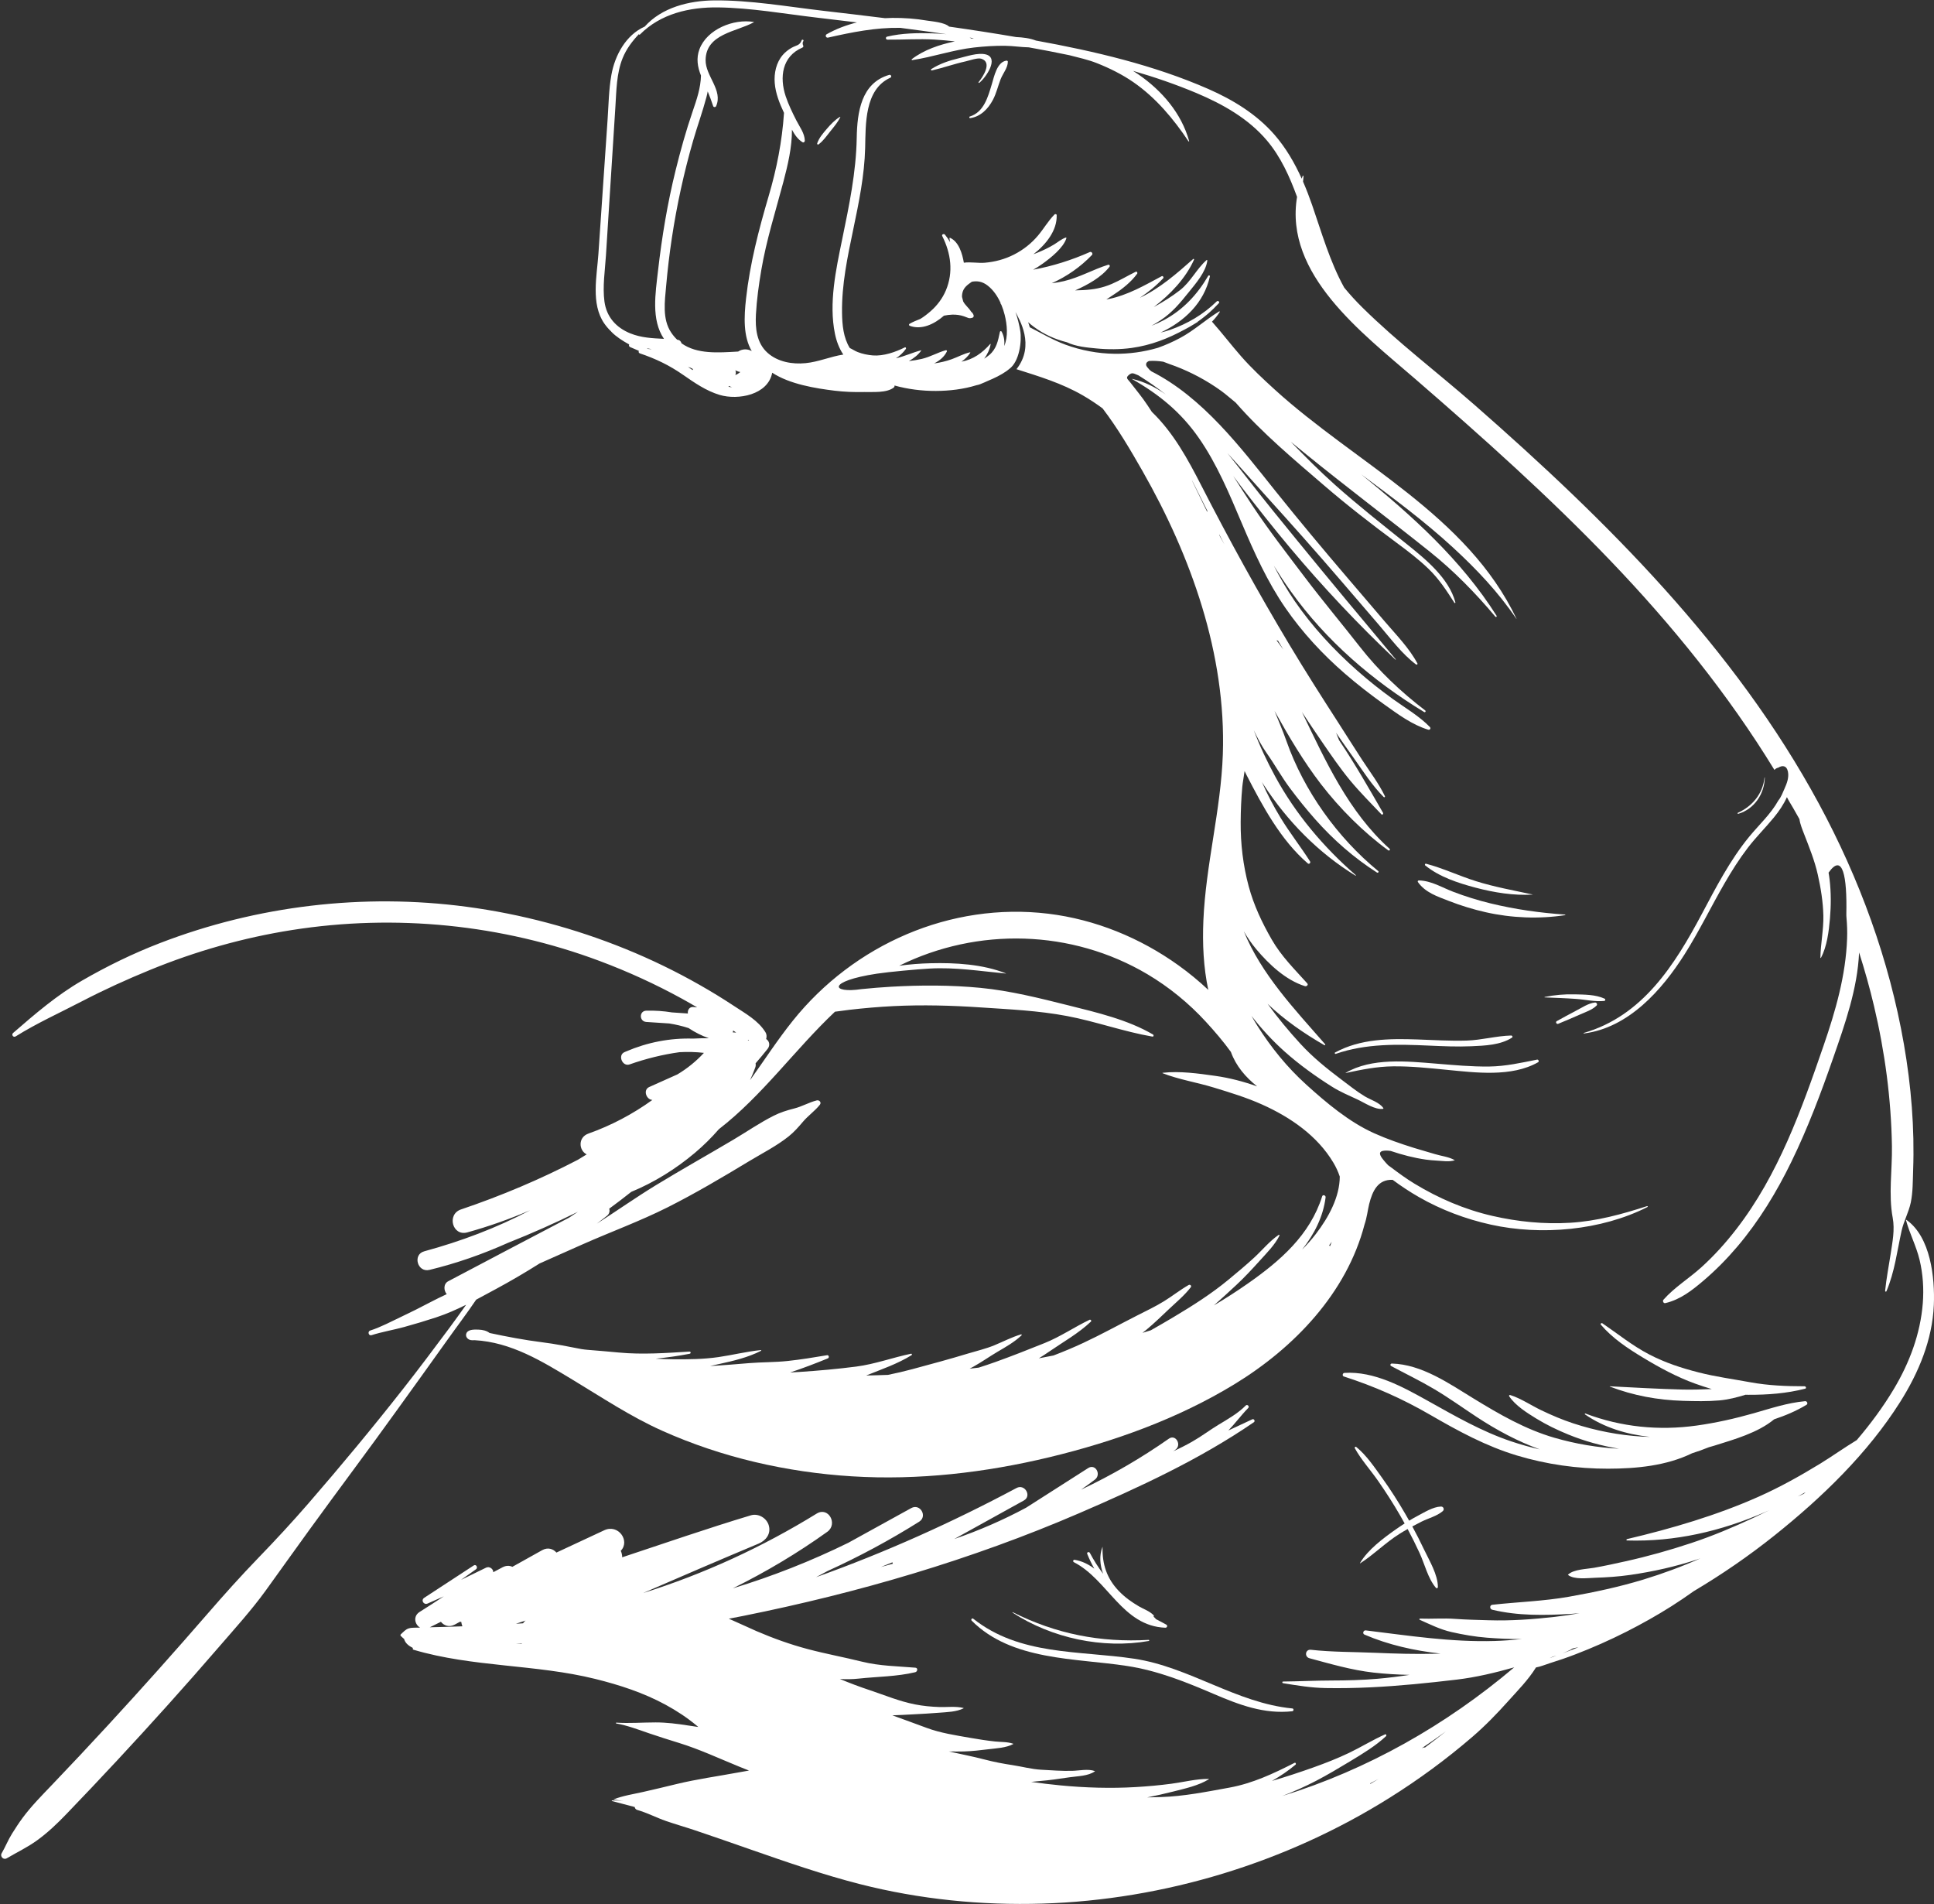 <?xml version="1.0" encoding="UTF-8" standalone="no"?><svg xmlns="http://www.w3.org/2000/svg" xmlns:xlink="http://www.w3.org/1999/xlink" fill="#ffffff" height="492.5" preserveAspectRatio="xMidYMid meet" version="1" viewBox="-0.3 -0.1 500.3 492.5" width="500.3" zoomAndPan="magnify"><rect x="-0.3" y="-0.1" width="500.3" height="492.5" fill="#333333" stroke="none"/><defs><clipPath id="a"><path d="M 103 315 L 500 315 L 500 492.379 L 103 492.379 Z M 103 315"/></clipPath></defs><g><g id="change1_1"><path d="M 434.938 359.328 C 428.676 359.168 422.406 358.797 416.148 358.484 C 416.113 358.48 416.09 358.535 416.129 358.551 C 422.25 360.895 428.547 362.047 435.098 362.246 C 438.219 362.34 441.406 362.41 444.52 362.133 C 446.781 361.93 449.051 361.344 451.258 360.668 C 451.512 360.676 451.77 360.684 452.023 360.684 C 456.996 360.699 461.859 360.336 466.676 359.102 C 467.059 359.004 466.859 358.48 466.523 358.48 C 461.84 358.477 457.102 358.293 452.48 357.441 C 448.055 356.629 443.48 356.012 439.129 354.898 C 434.648 353.754 430.457 352.391 426.34 350.25 C 421.984 347.992 418.242 344.93 414.215 342.191 C 413.98 342.031 413.609 342.305 413.824 342.555 C 416.82 346.07 420.789 348.695 424.723 351.07 C 428.969 353.637 433.566 356.129 438.242 357.805 C 439.676 358.316 441.09 358.789 442.508 359.199 C 439.984 359.289 437.469 359.395 434.938 359.328"/></g><g id="change1_2"><path d="M 372.91 390.785 C 373.418 390.352 373.129 389.566 372.449 389.59 C 370.395 389.664 368.199 391.07 366.398 392.012 C 365.66 392.398 364.941 392.812 364.227 393.242 C 363.891 392.637 363.551 392.035 363.199 391.434 C 361.348 388.246 359.352 385.129 357.203 382.129 C 355.277 379.449 353.129 376.254 350.547 374.18 C 350.312 373.988 350.055 374.281 350.184 374.52 C 351.801 377.453 354.23 380.129 356.148 382.887 C 358.184 385.812 360.113 388.805 361.895 391.891 C 362.293 392.578 362.68 393.27 363.062 393.965 C 362.301 394.449 361.547 394.953 360.809 395.473 C 357.527 397.793 353.566 400.711 351.5 404.234 C 351.48 404.27 351.527 404.297 351.555 404.277 C 355.086 402.02 358.098 398.938 361.684 396.684 C 362.391 396.238 363.109 395.816 363.836 395.402 C 364.918 397.43 365.945 399.48 366.906 401.566 C 368.227 404.414 369.094 408.215 371.148 410.602 C 371.344 410.828 371.668 410.695 371.664 410.402 C 371.652 407.168 369.438 403.562 368.078 400.691 C 367.125 398.676 366.109 396.691 365.047 394.734 C 365.816 394.316 366.594 393.91 367.379 393.516 C 369.141 392.629 371.41 392.07 372.91 390.785"/></g><g id="change1_3"><path d="M 216.969 30.137 C 215.684 30.906 214.594 32.059 213.625 33.188 C 212.613 34.371 211.625 35.48 211.098 36.969 C 211.023 37.172 211.246 37.402 211.445 37.254 C 212.688 36.324 213.516 35.086 214.477 33.891 C 215.41 32.734 216.398 31.559 217.074 30.227 C 217.109 30.156 217.023 30.102 216.969 30.137"/></g><g id="change1_4"><path d="M 250.672 30.461 C 253.387 30.059 255.328 28.055 256.57 25.699 C 257.449 24.035 257.863 22.148 258.547 20.398 C 259.125 18.914 260.41 17.453 260.418 15.852 C 260.418 15.688 260.23 15.562 260.082 15.582 C 257.617 15.879 256.863 19.715 256.27 21.676 C 255.285 24.941 254.23 28.914 250.57 30.043 C 250.34 30.117 250.43 30.492 250.672 30.461"/></g><g id="change1_5"><path d="M 253.02 21.324 C 254.605 20.129 258.352 14.848 254.66 13.961 C 252.641 13.473 249.668 14.504 247.715 14.973 C 245.168 15.59 242.828 16.371 240.609 17.77 C 240.449 17.871 240.551 18.168 240.746 18.125 C 243.684 17.453 246.512 16.43 249.457 15.785 C 250.43 15.574 252.586 14.785 253.535 15.086 C 256.555 16.031 253.844 19.918 252.852 21.145 C 252.762 21.254 252.902 21.414 253.02 21.324"/></g><g id="change1_6"><path d="M 449.375 210.402 C 453.523 209.176 456.141 205.254 456.23 201.012 C 456.234 200.973 456.164 200.973 456.16 201.012 C 455.734 205.176 453.027 208.449 449.273 210.137 C 449.102 210.211 449.199 210.453 449.375 210.402"/></g><g id="change1_7"><path d="M 399.277 257.887 C 401.961 258.004 404.656 258.09 407.336 258.277 C 409.766 258.445 412.27 259.059 414.703 258.805 C 415.004 258.773 415.066 258.352 414.797 258.223 C 412.445 257.141 409.637 257.168 407.094 257.102 C 404.422 257.031 401.902 257.25 399.281 257.781 C 399.23 257.789 399.215 257.883 399.277 257.887"/></g><g id="change1_8"><path d="M 402.777 264.723 C 404.637 263.945 406.508 263.191 408.34 262.355 C 409.816 261.676 411.562 261.16 412.723 259.996 C 413.027 259.688 412.688 259.168 412.297 259.211 C 410.551 259.398 408.809 260.621 407.258 261.41 C 405.617 262.246 404.02 263.156 402.406 264.035 C 402.012 264.254 402.371 264.895 402.777 264.723"/></g><g id="change1_9"><path d="M 369.355 270.359 C 373.004 270.52 376.664 270.688 380.316 270.527 C 383.758 270.375 387.855 270.234 390.832 268.301 C 391.105 268.121 390.902 267.742 390.621 267.75 C 386.766 267.848 382.977 268.941 379.09 269.059 C 374.84 269.191 370.594 268.918 366.352 268.77 C 359.102 268.52 351.59 268.582 345.062 272.148 C 344.859 272.258 345.047 272.562 345.25 272.492 C 353.07 269.797 361.203 269.992 369.355 270.359"/></g><g id="change1_10"><path d="M 360.113 275.723 C 364.715 275.676 369.293 276.168 373.867 276.613 C 381.387 277.344 390.715 278.574 397.586 274.664 C 397.91 274.48 397.688 273.914 397.324 273.984 C 393.18 274.809 389.215 275.711 384.961 275.77 C 380.363 275.828 375.781 275.395 371.207 275.023 C 363.738 274.418 354.527 273.43 347.77 277.426 C 347.758 277.434 347.766 277.461 347.785 277.457 C 351.938 276.566 355.84 275.77 360.113 275.723"/></g><g clip-path="url(#a)" id="change1_18"><path d="M 466.312 386.293 C 465.785 386.508 465.266 386.742 464.746 386.98 C 465.434 386.617 466.109 386.246 466.785 385.867 C 466.629 386.008 466.473 386.152 466.312 386.293 Z M 406.719 426.5 C 405.781 426.867 404.84 427.223 403.895 427.574 C 404.684 427.254 405.438 426.898 406.133 426.555 C 406.211 426.516 406.258 426.461 406.289 426.402 C 406.453 426.344 406.613 426.289 406.777 426.23 C 407.184 426.152 407.594 426.066 408 425.98 C 407.57 426.152 407.148 426.332 406.719 426.5 Z M 400.559 428.793 C 400.844 428.664 401.125 428.539 401.406 428.41 C 401.727 428.332 402.047 428.238 402.359 428.137 C 401.762 428.359 401.16 428.578 400.559 428.793 Z M 368.305 451.93 C 368.207 451.887 368.094 451.879 367.973 451.922 C 367.809 451.984 367.648 452.043 367.488 452.105 C 369.609 450.691 371.695 449.23 373.746 447.727 C 371.961 449.164 370.145 450.562 368.305 451.93 Z M 354.172 461.328 C 354.16 461.285 354.148 461.242 354.125 461.203 C 354.852 460.828 355.574 460.449 356.297 460.059 C 355.594 460.492 354.883 460.906 354.172 461.328 Z M 135.008 419.789 C 134.395 419.828 133.781 419.867 133.168 419.906 C 134 419.629 134.832 419.355 135.664 419.082 C 135.395 419.27 135.176 419.512 135.008 419.789 Z M 133.164 425.105 C 133.664 425.086 134.164 425.066 134.668 425.043 C 134.672 425.078 134.684 425.113 134.688 425.148 C 134.18 425.133 133.672 425.121 133.164 425.105 Z M 114.648 420.723 C 113.395 420.754 112.141 420.781 110.887 420.816 C 111.84 420.336 112.801 419.871 113.758 419.398 C 114.535 420.391 115.898 420.906 117.371 420.105 C 117.809 419.867 118.242 419.625 118.68 419.391 C 118.793 419.406 118.906 419.414 119.023 419.422 C 119.07 419.812 119.168 420.199 119.316 420.566 C 117.762 420.625 116.207 420.684 114.648 420.723 Z M 230.559 404.012 C 230.586 404.137 230.617 404.258 230.668 404.375 C 229.645 404.664 228.621 404.941 227.598 405.219 C 228.586 404.82 229.574 404.418 230.559 404.012 Z M 492.871 315.441 C 492.809 315.398 492.738 315.453 492.758 315.52 C 493.695 318.996 495.41 322.199 496.266 325.762 C 497.145 329.422 497.395 333.254 497.102 337.008 C 496.477 344.926 493.664 352.395 489.613 359.18 C 486.844 363.816 483.586 368.219 480.016 372.402 C 476.762 374.371 473.629 376.621 470.422 378.578 C 465.324 381.691 460.117 384.598 454.66 387.027 C 443.812 391.863 432.129 395.289 420.59 398.008 C 420.414 398.047 420.355 398.355 420.578 398.363 C 433.02 398.738 444.836 395.984 456.219 391.062 C 456.633 390.879 457.047 390.695 457.465 390.508 C 456.094 391.18 454.719 391.848 453.336 392.492 C 448.074 394.938 442.723 397.199 437.215 399.027 C 431.629 400.883 425.977 402.473 420.23 403.746 C 417.508 404.352 414.789 404.945 412.043 405.434 C 410.098 405.777 406.82 405.793 405.336 407.195 C 405.309 407.219 405.32 407.273 405.348 407.293 C 406.949 408.543 410.371 408.074 412.324 408.012 C 415.344 407.91 418.383 407.715 421.375 407.281 C 427.297 406.426 433.164 405.121 438.844 403.242 C 439.09 403.16 439.336 403.07 439.582 402.988 C 434.793 405.113 429.852 406.938 424.852 408.465 C 418.555 410.387 412.078 411.758 405.598 412.91 C 399.031 414.074 392.367 414.266 385.758 414.996 C 385.004 415.078 385.035 416.109 385.723 416.277 C 392.363 417.883 399.301 417.75 406.082 417.355 C 406.82 417.316 407.559 417.254 408.293 417.188 C 406.191 417.562 404.078 417.875 401.949 418.117 C 396.254 418.762 390.531 419.18 384.797 419 C 381.898 418.91 379 418.859 376.109 418.645 C 373.094 418.426 370.066 418.688 367.055 418.574 C 366.887 418.566 366.781 418.801 366.961 418.879 C 369.656 420.074 372.262 421.391 375.164 422.047 C 378.195 422.734 381.273 423.27 384.375 423.512 C 387.344 423.742 390.34 423.875 393.328 423.867 C 391.02 424.109 388.695 424.293 386.352 424.363 C 375.094 424.695 364.137 422.98 353.008 421.625 C 352.383 421.551 352.062 422.449 352.68 422.715 C 358.867 425.375 365.566 426.867 372.344 427.625 C 371.961 427.637 371.578 427.652 371.195 427.66 C 365.91 427.797 360.672 427.641 355.395 427.414 C 349.887 427.18 344.281 427.246 338.801 426.637 C 337.355 426.477 337.078 428.461 338.445 428.828 C 343.945 430.305 349.309 431.887 354.992 432.535 C 358.07 432.883 361.191 433.062 364.312 433.129 C 361.586 433.547 358.844 433.898 356.066 434.137 C 352.109 434.473 348.125 434.582 344.152 434.586 C 339.957 434.594 335.793 434.812 331.602 434.852 C 331.355 434.852 331.355 435.238 331.594 435.277 C 335.297 435.879 338.852 436.473 342.609 436.539 C 346.473 436.609 350.336 436.535 354.195 436.352 C 361.695 435.996 369.102 435.234 376.551 434.352 C 381.516 433.762 386.516 432.57 391.41 431.18 C 373.738 446.137 353.477 457.641 331.41 464.457 C 334.391 463.312 337.309 462.016 340.121 460.551 C 343.141 458.98 346.051 457.234 348.965 455.48 C 352.113 453.582 355.555 451.508 358.242 448.992 C 358.445 448.801 358.293 448.387 357.988 448.523 C 354.812 449.945 351.801 451.812 348.652 453.32 C 345.699 454.73 342.652 455.926 339.574 457.027 C 335.988 458.309 332.387 459.488 328.746 460.562 C 330.887 459.324 332.938 457.953 334.836 456.355 C 335.051 456.172 334.871 455.738 334.578 455.887 C 329.145 458.656 323.73 461.203 317.703 462.297 C 311.812 463.363 306.02 464.547 300.004 464.734 C 298.824 464.77 297.648 464.797 296.473 464.82 C 298.734 464.375 300.98 463.867 303.215 463.301 C 306.273 462.523 309.68 461.793 312.395 460.141 C 312.445 460.109 312.402 460.043 312.355 460.043 C 309.164 460.008 305.887 460.871 302.727 461.285 C 299.633 461.695 296.52 461.977 293.402 462.156 C 287.055 462.527 280.398 462.328 274.066 461.719 C 271.523 461.477 268.98 461.168 266.445 460.812 C 267.141 460.73 267.84 460.656 268.543 460.598 C 271.184 460.391 273.766 460.008 276.383 459.617 C 278.426 459.316 281.23 459.32 282.938 458.07 C 282.957 458.059 282.957 458.02 282.93 458.012 C 281.148 457.371 278.91 457.91 277.039 457.953 C 274.367 458.02 271.695 457.812 269.031 457.664 C 266.57 457.527 264.137 456.859 261.688 456.484 C 259.18 456.105 256.789 455.652 254.344 455.008 C 251.297 454.207 248.211 453.629 245.145 452.938 C 246.445 452.961 247.746 452.965 249.047 452.934 C 251.184 452.875 253.305 452.625 255.426 452.363 C 257.48 452.109 259.945 452.012 261.789 451.035 C 261.828 451.02 261.844 450.953 261.797 450.938 C 260.297 450.418 258.641 450.523 257.066 450.352 C 254.938 450.125 252.84 449.793 250.73 449.426 C 246.902 448.754 242.949 448.172 239.297 446.797 C 236.383 445.703 233.453 444.664 230.543 443.594 C 232.363 443.539 234.184 443.43 235.965 443.336 C 238.191 443.223 240.43 443.098 242.656 442.918 C 244.703 442.754 247.082 442.715 248.941 441.793 C 248.992 441.77 248.984 441.703 248.934 441.691 C 246.965 441.199 244.719 441.508 242.695 441.445 C 240.578 441.375 238.5 441.176 236.422 440.77 C 232.301 439.965 228.57 438.375 224.609 437.059 C 222.02 436.199 219.473 435.234 216.961 434.191 C 218.57 434.285 220.188 434.273 221.789 434.098 C 226.652 433.57 231.676 433.586 236.465 432.441 C 237.051 432.301 237.227 431.328 236.496 431.27 C 231.871 430.879 227.273 430.844 222.734 429.723 C 218.059 428.562 213.297 427.691 208.637 426.453 C 204.141 425.262 199.703 423.664 195.43 421.828 C 193.344 420.93 191.305 419.93 189.215 419.035 C 188.891 418.898 188.562 418.754 188.23 418.605 C 189.516 418.359 190.801 418.113 192.086 417.855 C 221.797 411.871 250.957 403.344 278.809 391.336 C 294.414 384.605 310.031 377.406 324.066 367.773 C 324.461 367.504 324.109 366.816 323.656 367.023 C 321.586 367.973 319.523 368.941 317.461 369.914 C 319.258 368.043 320.781 365.949 322.594 364.102 C 323 363.684 322.359 363.047 321.953 363.461 C 320.027 365.43 317.305 366.988 314.957 368.402 C 312.625 369.809 310.461 371.465 308.086 372.812 C 306.5 373.719 304.871 374.531 303.215 375.281 C 303.395 375.152 303.574 375.023 303.758 374.895 C 305.473 373.664 303.844 370.797 302.082 372.027 C 294.883 377.066 287.285 381.477 279.367 385.219 C 280.566 384.375 281.758 383.512 282.934 382.625 C 284.656 381.324 283.109 378.414 281.188 379.641 C 275.844 383.055 270.496 386.469 265.148 389.883 C 259.184 393.082 252.965 395.793 246.559 397.984 C 252.559 394.664 258.559 391.344 264.559 388.02 C 266.668 386.852 264.793 383.656 262.668 384.789 C 245.965 393.707 228.648 401.488 210.82 407.855 C 211.801 407.328 212.781 406.801 213.762 406.273 C 221.934 402.555 229.867 398.289 237.48 393.508 C 239.699 392.113 237.73 388.719 235.426 389.988 C 230.004 392.977 224.586 395.965 219.164 398.953 C 209.535 403.684 199.539 407.625 189.277 410.742 C 197.801 406.527 205.992 401.652 213.711 396.121 C 216.508 394.117 214.004 389.539 210.961 391.414 C 196.914 400.07 181.797 407.035 166.051 411.965 C 175.992 407.652 185.941 403.367 195.938 399.18 C 197.824 398.391 199.18 396.668 198.586 394.512 C 198.051 392.566 195.887 391.27 193.918 391.863 C 182.758 395.219 171.719 399.051 160.652 402.715 C 160.648 402.133 160.527 401.555 160.285 401.039 C 162.777 398.484 159.652 394.023 156.012 395.723 C 151.887 397.645 147.766 399.566 143.641 401.492 C 142.793 400.531 141.418 400.062 139.969 400.867 C 137.395 402.305 134.816 403.742 132.242 405.18 C 131.531 404.84 130.652 404.805 129.723 405.289 C 128.906 405.711 128.102 406.148 127.289 406.578 C 127.367 405.773 126.332 404.961 125.453 405.391 C 123.289 406.445 121.129 407.496 118.965 408.551 C 120.25 407.641 121.539 406.73 122.824 405.82 C 123.422 405.398 122.859 404.406 122.246 404.828 C 117.98 407.617 113.715 410.406 109.445 413.191 C 108.504 413.809 109.316 415.117 110.312 414.676 C 111.711 414.059 113.105 413.438 114.504 412.82 C 112.434 414.18 110.355 415.527 108.266 416.836 C 106.477 417.957 106.992 420.113 108.375 420.91 C 107.438 420.953 106.355 420.836 105.465 421.098 C 104.629 421.336 104.023 422.059 103.398 422.625 C 103.262 422.75 103.25 422.922 103.383 423.055 C 103.699 423.367 103.977 423.629 104.242 423.844 C 104.488 424.883 105.426 425.637 106.531 426.18 C 106.406 426.309 106.441 426.562 106.672 426.629 C 121.949 431.168 138.301 430.355 153.738 434.191 C 160.027 435.754 166.172 437.754 171.887 440.859 C 174.738 442.41 177.477 444.207 179.969 446.293 C 180.09 446.395 180.211 446.5 180.332 446.605 C 179.418 446.477 178.508 446.344 177.602 446.203 C 174.859 445.773 172.086 445.426 169.312 445.426 C 165.961 445.426 162.48 445.703 159.148 445.484 C 159.012 445.477 158.973 445.676 159.113 445.699 C 161.922 446.188 164.891 447.309 167.59 448.238 C 170.16 449.121 172.727 449.922 175.324 450.727 C 180.742 452.398 185.742 454.762 190.984 456.891 C 191.809 457.223 192.633 457.555 193.457 457.879 C 192.508 458.043 191.559 458.207 190.609 458.383 C 185.316 459.363 180.008 460.09 174.77 461.355 C 171.859 462.062 168.953 462.762 166.035 463.418 C 163.516 463.984 160.879 464.375 158.469 465.32 C 158.434 465.332 158.441 465.383 158.477 465.391 C 159.293 465.535 160.121 465.613 160.957 465.66 C 159.988 465.637 159.02 465.621 158.051 465.594 C 157.938 465.59 157.91 465.742 158.023 465.77 C 159.984 466.27 161.941 466.785 163.895 467.309 C 163.934 467.637 164.145 467.949 164.555 468.066 C 167.137 468.805 169.453 470.047 171.977 470.922 C 174.445 471.777 176.965 472.488 179.441 473.32 C 184.281 474.941 189.102 476.637 193.922 478.316 C 203.262 481.57 212.609 484.82 222.203 487.266 C 237.586 491.184 253.52 492.785 269.375 492.293 C 300.883 491.32 332.379 481.703 359.09 464.973 C 366.641 460.246 373.855 454.961 380.602 449.145 C 383.91 446.289 386.887 443.23 389.797 439.98 C 392.324 437.16 395.047 434.426 397.039 431.207 C 398.258 430.996 399.496 430.453 400.598 430.113 C 402.836 429.422 405.043 428.66 407.23 427.82 C 411.715 426.102 416.113 424.148 420.402 421.98 C 424.398 419.957 428.312 417.762 432.098 415.363 C 434.059 414.121 435.98 412.812 437.871 411.465 C 445.152 407.145 452.145 402.332 458.758 397.051 C 470.98 387.293 482.852 375.836 491.238 362.547 C 496.008 354.992 499.578 346.492 499.957 337.469 C 500.254 330.398 499.133 319.855 492.871 315.441"/></g><g id="change1_11"><path d="M 404.574 236.469 C 398 236.016 391.656 235.125 385.246 233.566 C 381.98 232.773 378.746 231.766 375.605 230.562 C 372.633 229.426 369.988 227.723 366.758 227.633 C 366.531 227.625 366.348 227.848 366.496 228.055 C 368.402 230.777 371.504 231.773 374.512 232.945 C 377.613 234.152 380.785 235.125 384.031 235.859 C 390.652 237.355 397.855 237.66 404.57 236.613 C 404.645 236.602 404.66 236.477 404.574 236.469"/></g><g id="change1_12"><path d="M 396.152 231.305 C 396.172 231.305 396.172 231.273 396.152 231.27 C 391.234 230.211 386.309 229.332 381.488 227.82 C 377.141 226.453 372.988 224.465 368.586 223.312 C 368.336 223.246 368.203 223.605 368.387 223.754 C 372.074 226.742 376.879 228.305 381.422 229.508 C 386.18 230.766 391.223 231.582 396.152 231.305"/></g><g id="change1_13"><path d="M 415.703 379.797 C 423.023 379.785 430.75 379.055 437.406 375.812 C 438.879 375.352 440.328 374.828 441.758 374.246 C 442.215 374.125 442.672 373.996 443.117 373.855 C 448.23 372.246 454.391 370.547 458.652 367.023 C 461.543 366.055 464.344 364.891 467.02 363.27 C 467.48 362.992 467.145 362.285 466.66 362.332 C 462.02 362.766 457.809 364.191 453.352 365.461 C 448.508 366.836 443.582 367.945 438.594 368.641 C 428.805 370.008 419.086 369.027 409.84 365.535 C 409.715 365.488 409.582 365.66 409.707 365.746 C 414.695 369.195 420.539 370.934 426.527 371.57 C 425.867 371.559 425.203 371.535 424.539 371.496 C 418.484 371.141 412.434 369.965 406.672 368.07 C 403.816 367.133 401.07 365.961 398.363 364.66 C 395.77 363.414 393.109 361.602 390.375 360.746 C 390.176 360.684 389.98 360.875 390.109 361.066 C 391.684 363.441 394.652 365.312 397.035 366.781 C 399.672 368.406 402.492 369.77 405.355 370.941 C 409.594 372.68 414.02 373.891 418.527 374.637 C 412.938 374.328 407.359 373.402 401.855 371.812 C 394.281 369.621 387.594 365.742 380.914 361.656 C 374.562 357.77 367.5 352.816 359.766 352.598 C 359.395 352.59 359.211 353.051 359.57 353.246 C 363.289 355.23 367.059 357.047 370.699 359.203 C 374.477 361.445 378.043 364.008 381.707 366.422 C 386.859 369.812 392.262 372.711 398.031 374.805 C 395.52 374.234 393.039 373.539 390.609 372.723 C 382.969 370.152 376.109 366.176 369.105 362.27 C 362.594 358.641 355.191 354.531 347.469 355.02 C 347.016 355.051 346.855 355.793 347.32 355.941 C 355.242 358.488 362.457 361.688 369.672 365.863 C 376.914 370.055 384.102 373.98 392.16 376.398 C 399.797 378.691 407.73 379.812 415.703 379.797"/></g><g id="change1_14"><path d="M 251.066 419.113 C 261.438 429.508 277.812 428.758 291.238 430.82 C 299.227 432.047 306.344 434.926 313.723 438.078 C 320.289 440.891 326.742 443.332 333.992 442.539 C 334.395 442.496 334.434 441.859 334.016 441.816 C 319.523 440.414 307.41 431.094 293.09 428.949 C 278.715 426.797 263.535 428.168 251.48 418.613 C 251.145 418.348 250.777 418.824 251.066 419.113"/></g><g id="change1_15"><path d="M 261.637 417.031 C 271.77 423.625 284.941 426.469 296.879 424.359 C 297.055 424.328 297.027 424.066 296.848 424.078 C 284.383 424.793 272.867 422.551 261.699 416.93 C 261.641 416.898 261.578 416.996 261.637 417.031"/></g><g id="change1_16"><path d="M 277.492 403.98 C 286.301 408.477 290.008 420.504 301.145 420.934 C 301.617 420.949 301.824 420.371 301.391 420.125 C 300.52 419.637 299.629 419.176 298.734 418.719 C 298.723 418.695 298.711 418.668 298.691 418.648 C 298.516 418.438 298.316 418.25 298.109 418.07 C 298.211 417.977 298.23 417.812 298.109 417.688 C 297.07 416.625 295.625 416.16 294.348 415.422 C 292.426 414.312 290.637 413.016 289.102 411.41 C 286.016 408.184 284.797 404.484 284.922 400.066 C 284.926 400.047 284.895 400.031 284.887 400.055 C 284.023 402.281 284.246 404.738 285.062 406.992 C 283.781 405.285 282.637 403.473 281.633 401.582 C 281.418 401.184 280.77 401.398 280.953 401.848 C 281.484 403.164 282.098 404.43 282.777 405.648 C 281.277 404.531 279.617 403.68 277.68 403.363 C 277.312 403.305 277.172 403.816 277.492 403.98"/></g><g id="change1_17"><path d="M 190.141 266.984 C 189.84 266.973 189.543 266.961 189.246 266.938 C 189.312 266.785 189.352 266.621 189.367 266.453 C 189.625 266.633 189.883 266.809 190.141 266.984 Z M 193.266 268.844 C 193.328 268.875 193.395 268.902 193.461 268.934 C 193.355 268.984 193.254 269.031 193.152 269.078 C 193.199 269.004 193.238 268.926 193.266 268.844 Z M 315.23 138.57 C 315.172 138.391 315.113 138.211 315.059 138.031 C 315.52 138.938 315.98 139.844 316.449 140.742 C 316.043 140.02 315.637 139.297 315.23 138.57 Z M 311.965 132.266 C 310.738 129.746 309.508 127.234 308.293 124.711 C 308.195 124.508 308.094 124.266 307.98 124 C 308.223 124.469 308.465 124.938 308.699 125.41 C 309.812 127.648 310.93 129.887 312.055 132.117 C 312.02 132.16 311.988 132.211 311.965 132.266 Z M 189.914 96.922 C 190.094 96.551 190.094 96.078 189.93 95.664 C 190 95.715 190.07 95.758 190.145 95.793 C 190.504 95.961 190.859 96.07 191.211 96.137 C 190.828 96.461 190.395 96.727 189.914 96.922 Z M 188.137 99.949 C 188.215 99.891 188.289 99.816 188.355 99.734 C 188.453 99.809 188.562 99.875 188.695 99.93 C 188.824 99.98 188.957 100.027 189.086 100.074 C 188.77 100.047 188.453 100.004 188.137 99.949 Z M 178.883 95.641 C 178.488 95.367 178.09 95.086 177.688 94.805 C 177.906 94.883 178.129 94.961 178.348 95.031 C 178.551 95.141 178.75 95.246 178.949 95.352 C 178.918 95.445 178.895 95.543 178.883 95.641 Z M 167.293 90.156 C 167.207 90.105 167.125 90.059 167.043 90.004 C 167.406 90.074 167.777 90.133 168.145 90.188 C 168.145 90.199 168.152 90.211 168.156 90.227 C 167.867 90.191 167.582 90.164 167.293 90.156 Z M 251.625 9.789 C 251.562 9.801 251.504 9.805 251.441 9.812 C 251.301 9.832 251.156 9.852 251.016 9.871 C 250.859 9.777 250.699 9.699 250.535 9.629 C 250.898 9.684 251.262 9.734 251.625 9.789 Z M 330.301 165.617 C 330.758 166.391 331.223 167.156 331.684 167.926 C 331.125 167.164 330.566 166.398 330.008 165.637 C 329.98 165.582 329.957 165.531 329.934 165.477 C 330.051 165.562 330.176 165.609 330.301 165.617 Z M 343.746 322.258 C 343.688 322.168 343.617 322.082 343.539 322.004 C 343.766 321.711 343.988 321.414 344.207 321.117 C 344.055 321.496 343.898 321.879 343.746 322.258 Z M 122.883 336.074 C 124.59 335.176 126.273 334.254 127.934 333.355 C 131.797 331.27 135.586 329.047 139.301 326.703 C 143 325.062 146.695 323.414 150.398 321.773 C 157.719 318.527 165.246 315.785 172.414 312.184 C 179.578 308.578 186.578 304.434 193.441 300.285 C 196.832 298.238 200.574 296.344 203.676 293.875 C 205.094 292.75 206.266 291.41 207.426 290.043 C 208.766 288.465 210.5 287.273 211.785 285.66 C 212.27 285.051 211.637 284.367 210.977 284.535 C 208.973 285.039 207.172 286.121 205.156 286.625 C 203.281 287.094 201.531 287.648 199.805 288.52 C 196.227 290.328 192.859 292.652 189.41 294.699 C 182.738 298.656 175.949 302.453 169.328 306.496 C 164.152 309.66 159.188 313.164 154.074 316.43 C 154.797 315.875 155.52 315.32 156.238 314.758 L 156.238 314.754 C 156.383 314.645 156.527 314.535 156.668 314.426 C 157.355 313.883 157.492 313.18 157.297 312.543 C 159.227 311.125 161.129 309.68 163.004 308.188 C 168.973 305.727 174.531 302.25 179.457 298.102 C 181.715 296.199 183.777 294.16 185.652 291.992 C 196.918 283.285 205.363 271.34 215.695 261.59 C 216.945 261.453 218.199 261.242 219.426 261.102 C 223.207 260.664 227.004 260.336 230.805 260.145 C 238.352 259.77 245.895 259.977 253.434 260.484 C 260.926 260.988 268.297 261.309 275.715 262.707 C 283.156 264.113 290.359 266.746 297.801 268.027 C 298.137 268.082 298.227 267.641 297.965 267.488 C 291.418 263.652 283.465 261.801 276.156 259.969 C 268.688 258.098 260.965 256.152 253.289 255.418 C 245.652 254.688 237.914 254.691 230.262 255.129 C 227.688 255.277 225.121 255.484 222.559 255.746 C 214.719 256.945 213.531 253.727 226.504 251.758 C 229.656 251.277 236.949 250.613 240.133 250.434 C 246.859 250.047 253.266 251.102 259.91 251.719 C 259.918 251.699 259.914 251.703 259.922 251.68 C 253.91 249.297 246.844 248.895 240.441 249.055 C 237.73 249.121 235.008 249.328 232.316 249.703 C 252.617 239.664 276.941 240.309 296.508 251.887 C 302.082 255.188 307.23 259.395 311.613 264.164 C 313.906 266.656 316.121 269.246 318.113 271.988 C 318.113 271.992 318.117 271.996 318.121 272.004 C 319.422 275.625 321.922 278.535 324.902 280.906 C 321.398 279.664 317.77 278.707 314.094 278.191 C 309.703 277.574 304.891 276.887 300.461 277.395 C 300.41 277.398 300.398 277.477 300.449 277.496 C 304.656 279.145 309.305 279.867 313.633 281.191 C 317.871 282.484 322.113 283.773 326.164 285.59 C 333.473 288.859 340.465 293.648 344.629 300.641 C 345.316 301.793 345.867 302.996 346.281 304.234 C 346.262 309.562 343.355 314.812 340.164 318.996 C 339.055 320.453 337.84 321.824 336.547 323.117 C 339.68 319.145 341.992 314.633 342.617 309.598 C 342.68 309.105 341.898 308.809 341.734 309.328 C 338.57 319.383 330.867 326.047 322.488 331.91 C 319.641 333.902 316.711 335.785 313.719 337.555 C 315.691 335.82 317.629 334.043 319.539 332.262 C 321.637 330.301 323.594 328.203 325.516 326.07 C 327.316 324.066 329.488 321.934 330.688 319.496 C 330.75 319.363 330.586 319.242 330.473 319.32 C 328.145 320.91 326.207 323.297 324.133 325.203 C 321.996 327.172 319.758 329.031 317.52 330.883 C 313.105 334.539 308.312 337.578 303.398 340.512 C 301.414 341.695 299.418 342.863 297.402 343.996 C 296.684 344.23 295.961 344.445 295.238 344.664 C 295.582 344.398 295.926 344.137 296.258 343.859 C 298.344 342.133 300.254 340.25 302.223 338.398 C 304.113 336.621 306.141 334.938 307.734 332.871 C 308.027 332.492 307.57 332.062 307.184 332.285 C 304.984 333.543 302.984 335.137 300.832 336.469 C 298.594 337.855 296.148 339.008 293.801 340.203 C 289.172 342.555 284.637 345.066 279.926 347.266 C 277.398 348.445 274.824 349.523 272.219 350.516 C 270.961 350.77 269.699 351.012 268.438 351.246 C 269.355 350.684 270.258 350.098 271.125 349.496 C 274.754 346.992 278.691 344.801 281.91 341.75 C 282.133 341.543 281.832 341.148 281.566 341.273 C 277.617 343.168 274.008 345.66 269.934 347.297 C 265.691 349 261.5 350.66 257.195 352.203 C 255.77 352.715 254.324 353.191 252.879 353.656 C 252.098 353.754 251.316 353.836 250.535 353.926 C 250.859 353.75 251.188 353.578 251.52 353.398 C 253.691 352.199 255.68 350.766 257.82 349.512 C 259.973 348.25 262.164 347.012 263.98 345.281 C 264.09 345.172 263.938 345.023 263.816 345.059 C 261.438 345.758 259.223 346.926 256.934 347.871 C 254.754 348.773 252.453 349.301 250.199 349.984 C 245.418 351.438 240.547 352.75 235.715 354.051 C 233.629 354.613 231.523 355.102 229.406 355.531 C 227.527 355.605 225.652 355.656 223.773 355.691 C 227.73 354.094 231.91 352.676 235.527 350.422 C 235.695 350.316 235.586 350.012 235.387 350.055 C 230.617 351.047 226.059 352.75 221.199 353.383 C 216.316 354.016 211.43 354.445 206.52 354.773 C 205.715 354.828 204.906 354.867 204.098 354.91 C 207.434 353.812 210.715 352.543 213.848 351.266 C 214.277 351.09 214.137 350.359 213.645 350.445 C 210.258 351.02 206.855 351.57 203.438 351.938 C 200.129 352.289 196.832 352.223 193.523 352.488 C 190.219 352.754 186.93 353.047 183.617 353.227 C 183.547 353.23 183.477 353.23 183.406 353.234 C 184.18 353.062 184.949 352.891 185.723 352.723 C 189.395 351.918 193.195 351.027 196.559 349.312 C 196.656 349.266 196.633 349.105 196.512 349.117 C 192.824 349.488 189.195 350.402 185.527 350.934 C 181.648 351.492 177.766 351.527 173.852 351.496 C 172.34 351.488 170.832 351.426 169.328 351.34 C 172.258 351.035 175.18 350.648 178.113 350.066 C 178.469 349.996 178.422 349.48 178.055 349.504 C 172.07 349.879 165.824 350.32 159.844 349.754 C 157.113 349.496 154.383 349.266 151.645 349.047 C 151.172 349.012 150.66 348.941 150.129 348.863 C 146.746 348.199 143.371 347.523 139.938 347.094 C 135.383 346.52 130.836 345.656 126.348 344.695 C 125.59 344.09 124.523 343.867 123.582 343.832 C 122.684 343.801 120.922 343.684 120.402 344.664 C 119.949 345.52 120.617 346.379 121.473 346.535 C 121.789 346.59 122.113 346.582 122.441 346.555 C 131.949 347.07 139.93 352.02 147.859 356.809 C 155.477 361.41 162.812 366.309 170.953 369.961 C 186.414 376.895 203.223 380.727 220.109 381.773 C 237.242 382.836 254.547 380.828 271.203 376.82 C 287.859 372.809 304.453 366.859 319.117 357.898 C 334.48 348.512 348.07 334.367 352.688 316.621 C 353.289 314.914 353.512 312.871 353.883 311.367 C 354.723 307.965 356.156 304.918 359.961 305.078 C 362.133 306.695 364.398 308.191 366.75 309.539 C 372.531 312.855 378.895 315.242 385.398 316.676 C 398.406 319.543 413.906 318.188 425.879 312.113 C 426.016 312.039 425.93 311.832 425.781 311.879 C 419.223 313.988 412.805 315.766 405.887 316.184 C 399.145 316.594 392.352 315.922 385.77 314.41 C 378.617 312.773 371.844 309.863 365.574 306.051 C 363.469 304.77 361.48 303.312 359.512 301.828 C 359.27 301.648 359.023 301.477 358.781 301.297 C 358.391 300.887 358.012 300.469 357.652 300.027 C 357.121 299.375 355.895 297.922 357.434 297.594 C 358.035 297.469 358.77 297.504 359.445 297.605 C 362.398 298.602 365.418 299.398 368.508 299.84 C 369.449 299.973 370.402 300.055 371.355 300.105 C 372.887 300.188 374.547 300.484 376.016 300.027 C 376.02 300.012 376.02 300.008 376.02 299.996 C 374.504 299.109 372.543 298.934 370.855 298.41 C 369.098 297.863 367.32 297.398 365.566 296.848 C 362.02 295.742 358.512 294.531 355.121 293.004 C 348.664 290.09 342.781 285.137 337.562 280.406 C 332.684 275.984 328.516 270.852 325 265.289 C 324.457 264.434 323.945 263.559 323.445 262.68 C 326.012 265.988 328.855 269.078 331.98 271.871 C 335.773 275.262 340.02 278.312 344.32 281.02 C 346.391 282.324 348.645 283.262 350.855 284.293 C 352.672 285.137 355.449 287.031 357.484 286.711 C 357.562 286.699 357.602 286.605 357.559 286.539 C 356.594 285.07 354.254 284.391 352.758 283.488 C 350.629 282.207 348.727 280.66 346.742 279.172 C 342.938 276.312 339.34 273.418 336.109 269.902 C 333.09 266.609 330.227 263.168 327.613 259.551 C 331.996 263.742 337.082 267.246 342.297 270.246 C 342.449 270.332 342.609 270.137 342.496 270.004 C 334.609 260.973 325.977 251.895 321.453 240.785 C 322.398 242.418 323.461 243.977 324.664 245.41 C 327.945 249.32 332.301 253.426 337.277 254.984 C 337.672 255.109 338.234 254.668 337.871 254.262 C 334.559 250.578 331.188 247.277 328.688 242.938 C 326.18 238.582 324.031 234.035 322.723 229.168 C 321.262 223.734 320.602 218.129 320.645 212.508 C 320.664 209.469 320.789 206.438 321.066 203.406 C 321.18 202.184 321.48 200.754 321.656 199.34 C 321.809 199.652 321.961 199.973 322.117 200.281 C 326.281 208.375 331.02 217.227 338.016 223.234 C 338.367 223.535 338.82 223.066 338.586 222.699 C 336.148 218.879 333.336 215.312 330.973 211.43 C 329.152 208.438 327.531 205.363 326.137 202.172 C 326.297 202.426 326.453 202.684 326.617 202.934 C 332.766 212.363 340.73 220.488 350.352 226.398 C 350.426 226.441 350.488 226.328 350.43 226.277 C 342.09 219.035 334.824 210.422 329.547 200.688 C 327.453 196.836 325.586 192.879 324.039 188.781 C 325.023 190.859 326.098 192.898 327.391 194.727 C 329.465 197.668 331.195 200.816 333.352 203.711 C 335.434 206.504 337.633 209.234 339.945 211.844 C 344.633 217.133 349.949 221.789 355.906 225.598 C 356.172 225.766 356.48 225.422 356.227 225.211 C 345.676 216.555 337.008 204.457 332.477 191.555 C 331.555 188.93 330.438 186.367 329.402 183.777 C 329.449 183.867 329.5 183.957 329.551 184.047 C 333.105 190.434 336.938 196.906 341.402 202.711 C 346.305 209.066 352.348 215.117 358.82 219.852 C 359.098 220.055 359.414 219.668 359.16 219.438 C 348.5 209.824 342.625 196.781 336.5 184.09 C 338.199 186.66 339.914 189.223 341.66 191.762 C 344.016 195.191 346.367 198.652 349.027 201.855 C 351.551 204.887 354.348 207.676 357.055 210.539 C 357.297 210.793 357.621 210.406 357.473 210.148 C 353.797 203.781 350.211 197.484 346.105 191.371 C 346.102 191.367 346.102 191.363 346.098 191.359 C 345.852 190.719 345.594 190.082 345.324 189.449 C 346.812 191.625 348.332 193.781 349.863 195.926 C 352.316 199.363 354.648 203.086 357.648 206.07 C 357.805 206.223 358.055 206.047 357.961 205.848 C 356.359 202.52 354.066 199.523 352.055 196.441 C 349.965 193.238 347.941 189.992 345.867 186.781 C 341.57 180.117 337.316 173.441 333.242 166.641 C 325.191 153.199 317.641 139.488 310.496 125.547 C 306.988 118.703 303.281 111.859 297.699 106.465 C 297.691 106.461 297.688 106.457 297.68 106.453 C 297.301 105.871 296.918 105.293 296.535 104.715 C 295.152 102.609 293.559 100.734 292.035 98.742 C 291.41 97.926 290.766 97.672 291.754 96.859 C 292.629 96.137 293.016 96.547 294.016 96.918 C 294.059 96.938 294.105 96.949 294.152 96.969 C 296.645 98.5 299.02 100.176 301.297 101.957 C 298.617 100.059 295.688 98.598 292.527 97.898 C 292.508 97.891 292.496 97.922 292.516 97.93 C 299.516 101.879 305.211 106.551 309.832 113.199 C 314.555 119.992 317.73 127.68 320.945 135.262 C 324.164 142.84 327.52 150.328 332.207 157.137 C 336.57 163.465 341.809 169.113 347.609 174.145 C 350.859 176.965 354.27 179.605 357.773 182.105 C 361.285 184.609 364.977 187.375 369.156 188.641 C 369.602 188.777 369.93 188.297 369.59 187.949 C 366.777 185.066 363.188 183.008 359.945 180.664 C 356.762 178.363 353.688 175.926 350.746 173.316 C 344.734 167.988 339.191 162.016 334.633 155.387 C 332.609 152.441 330.84 149.359 329.207 146.199 C 330.617 148.477 332.078 150.723 333.648 152.914 C 342.766 165.664 354.746 175.957 368.105 184.078 C 368.379 184.242 368.637 183.863 368.387 183.672 C 362.105 178.867 356.402 173.492 351.523 167.254 C 346.832 161.246 341.93 155.414 337.324 149.328 C 332.672 143.184 327.914 137.074 323.656 130.641 C 321.988 128.121 320.352 125.582 318.73 123.031 C 319.418 123.957 320.105 124.887 320.812 125.801 C 324.922 131.137 329.094 136.441 333.426 141.602 C 341.957 151.77 351.031 161.406 360.684 170.52 C 360.73 170.566 360.805 170.496 360.762 170.449 C 352.215 160.258 343.703 150.031 335.289 139.73 C 331.113 134.621 326.941 129.508 322.891 124.301 C 321.023 121.898 319.133 119.516 317.238 117.133 C 320.605 120.793 323.891 124.539 327.223 128.219 C 333.727 135.398 340.172 142.637 346.484 149.988 C 349.824 153.879 353.164 157.766 356.504 161.652 C 359.43 165.062 362.391 169.062 366.008 171.773 C 366.176 171.898 366.488 171.73 366.371 171.508 C 364.25 167.535 360.82 164.051 357.906 160.641 C 354.73 156.926 351.555 153.207 348.379 149.488 C 342.023 142.055 335.77 134.57 329.66 126.938 C 320.578 115.586 310.828 102.684 297.559 95.961 C 297.391 95.836 297.234 95.711 297.086 95.578 C 296.891 95.309 296.609 95.066 296.414 94.801 C 296.344 94.684 296.281 94.57 296.23 94.465 C 296.211 94.406 296.191 94.352 296.188 94.285 C 296.137 93.738 296.492 93.445 296.949 93.273 C 298.16 93.188 299.395 93.266 300.629 93.465 C 301.656 93.891 302.727 94.23 303.773 94.629 C 305.777 95.398 307.734 96.285 309.629 97.293 C 311.715 98.398 313.727 99.648 315.645 101.035 C 316.926 101.961 318.102 103.051 319.348 104.031 C 326.227 111.91 334.457 118.785 342.246 125.484 C 348.293 130.688 354.582 135.555 360.992 140.301 C 363.859 142.426 366.715 144.59 369.281 147.074 C 371.992 149.699 373.914 152.684 375.938 155.828 C 376.031 155.977 376.23 155.84 376.188 155.695 C 374.48 149.387 368.422 144.488 363.543 140.582 C 357.301 135.578 351.031 130.648 345.055 125.32 C 341.062 121.758 337.309 117.992 333.605 114.164 C 334.816 115.164 336.035 116.152 337.25 117.141 C 347.887 125.785 358.844 134.027 369.551 142.586 C 375.812 147.59 381.379 153.289 386.535 159.418 C 386.691 159.605 386.984 159.395 386.852 159.184 C 377.656 144.652 365.027 133.34 351.852 122.609 C 359.973 128.637 368.105 134.656 375.551 141.504 C 381.684 147.145 387.289 153.062 391.977 159.984 C 391.988 160.004 392.02 159.988 392.008 159.969 C 379.258 133.117 350.535 119.844 329.457 100.668 C 326.449 97.93 323.445 95.129 320.766 92.07 C 318.176 89.121 315.824 86.023 313.223 83.102 C 313.977 82.336 314.652 81.508 315.223 80.609 C 315.285 80.508 315.184 80.387 315.074 80.453 C 311.578 82.59 308.598 85.391 304.949 87.336 C 303.137 88.305 301.258 89.137 299.324 89.832 C 299.246 89.855 299.168 89.883 299.09 89.906 C 295.512 90.934 291.793 91.457 288.039 91.41 C 283.707 91.359 279.367 90.539 275.305 89.047 C 272.07 87.859 269.148 86.105 266.098 84.559 C 265.969 84.113 265.828 83.672 265.664 83.242 C 266.156 83.668 266.656 84.078 267.18 84.465 C 269.809 86.414 272.684 87.68 275.707 88.438 C 277.977 89.535 280.891 89.793 283.289 90.027 C 286.316 90.32 289.418 90.316 292.434 89.902 C 297.465 89.207 301.895 87.449 306.207 85.105 C 306.922 84.738 307.621 84.34 308.309 83.914 C 308.727 83.664 309.145 83.414 309.562 83.16 C 309.59 83.145 309.562 83.105 309.535 83.121 C 309.344 83.254 309.141 83.379 308.941 83.508 C 311.164 82.047 313.199 80.289 315 78.324 C 315.316 77.98 314.77 77.555 314.445 77.867 C 311.012 81.223 306.898 83.645 302.371 85.227 C 301.559 85.512 300.742 85.738 299.938 85.922 C 306.082 83.035 311.152 78.277 312.688 71.391 C 312.746 71.117 312.367 71.043 312.246 71.258 C 309.43 76.094 305.734 80.059 300.762 82.711 C 299.727 83.266 298.656 83.746 297.562 84.172 C 298.355 83.727 299.129 83.258 299.883 82.766 C 302.941 80.758 304.957 78.289 307.223 75.473 C 309.039 73.211 311.629 70.266 312.02 67.297 C 312.035 67.195 311.91 67.098 311.824 67.172 C 309.227 69.461 307.746 72.777 304.938 74.965 C 302.91 76.543 300.539 78.039 298.172 79.32 C 302.445 76.047 306.41 71.918 308.582 67.062 C 308.637 66.941 308.48 66.785 308.367 66.887 C 304.043 70.719 299.82 74.418 294.582 76.926 C 296.758 75.441 298.816 73.809 300.602 71.879 C 300.82 71.641 300.52 71.184 300.215 71.344 C 295.781 73.715 291.418 76.262 286.426 77.262 C 286.254 77.297 286.078 77.328 285.902 77.363 C 286.59 76.906 287.273 76.445 287.957 76 C 290.086 74.609 292.371 72.785 293.863 70.703 C 294.035 70.465 293.812 70.047 293.5 70.195 C 291.41 71.211 289.453 72.414 287.312 73.336 C 284.867 74.391 282.59 74.793 279.938 74.938 C 279.246 74.977 278.547 74.996 277.836 75.012 C 281.086 73.555 284.59 71.648 286.715 68.895 C 286.918 68.629 286.656 68.289 286.352 68.387 C 282.457 69.609 278.953 71.664 274.934 72.617 C 273.875 72.871 272.82 73.043 271.77 73.164 C 275.648 71.426 279.191 68.965 282.176 65.855 C 282.508 65.504 282.059 64.902 281.625 65.094 C 276.883 67.203 271.996 68.73 266.965 69.668 C 267.805 69.195 268.633 68.676 269.441 68.09 C 271.512 66.59 274.781 64.027 275.559 61.52 C 275.59 61.418 275.512 61.316 275.398 61.352 C 274.277 61.723 273.367 62.539 272.359 63.148 C 270.93 64.012 269.488 64.691 267.938 65.316 C 267.641 65.434 267.344 65.547 267.043 65.656 C 270.312 63.117 273.18 59.504 273.051 55.555 C 273.039 55.25 272.656 55.203 272.48 55.383 C 270.855 57.039 269.715 59.055 268.227 60.82 C 266.516 62.859 264.406 64.52 262.039 65.73 C 259.648 66.953 257.105 67.633 254.438 67.863 C 252.832 68.004 250.762 67.609 249.035 67.852 C 248.645 65.566 247.758 62.426 245.465 61.414 C 245.395 61.383 245.305 61.445 245.312 61.527 C 245.348 61.871 245.414 62.215 245.492 62.551 C 245.098 61.859 244.648 61.199 244.137 60.586 C 243.867 60.27 243.234 60.531 243.449 60.961 C 245.688 65.43 246.367 70.262 244.398 74.988 C 243.523 77.074 242.141 78.91 240.441 80.395 C 239.605 81.125 238.723 81.82 237.773 82.395 C 237.77 82.395 237.77 82.398 237.77 82.398 C 236.812 82.773 235.855 83.152 234.969 83.672 C 234.785 83.777 234.824 84.094 235.016 84.164 C 238.035 85.305 241.316 83.816 243.891 81.551 C 244.605 81.398 245.336 81.309 246.055 81.285 C 247.078 81.254 248.105 81.391 249.074 81.723 C 250.172 82.098 250.316 82.383 251.27 82.082 C 251.543 81.996 251.633 81.68 251.559 81.434 C 251.445 81.066 251.223 80.77 250.926 80.527 C 250.277 79.48 249.348 78.828 248.867 77.871 C 248.762 77.477 248.652 77.086 248.562 76.699 C 248.551 76.457 248.562 76.195 248.609 75.91 C 248.867 74.289 249.984 73.574 251.105 72.773 C 252.477 72.523 253.797 72.664 255.234 73.797 C 256.676 74.934 257.75 76.516 258.523 78.227 C 258.508 78.402 258.598 78.59 258.73 78.711 C 259.09 79.574 259.371 80.461 259.594 81.328 C 260.23 83.879 260.539 86.965 259.469 89.414 C 259.625 88.16 259.445 86.879 258.816 85.691 C 258.711 85.492 258.422 85.496 258.367 85.738 C 257.871 88.059 257.512 90.086 255.652 91.691 C 255.227 92.059 254.766 92.371 254.301 92.676 C 255.113 91.574 255.711 90.332 255.969 88.945 C 255.98 88.875 255.887 88.836 255.84 88.887 C 253.766 91.227 251.496 92.867 248.418 93.453 C 249.336 92.797 250.133 92.035 250.695 91.145 C 250.723 91.102 250.699 91.012 250.633 91.027 C 248.965 91.395 247.488 92.246 245.895 92.816 C 244.406 93.352 242.891 93.691 241.34 93.91 C 242.773 93.188 243.965 92.195 244.645 90.812 C 244.742 90.613 244.535 90.445 244.352 90.496 C 242.223 91.09 240.352 92.219 238.156 92.734 C 237.055 92.992 235.941 93.164 234.82 93.293 C 236.117 92.551 237.297 91.637 238.035 90.531 C 238.047 90.52 238.031 90.5 238.016 90.504 C 235.766 91.059 233.738 92.078 231.461 92.57 C 232.418 91.98 233.281 91.184 234.035 90.156 C 234.172 89.973 233.996 89.641 233.754 89.762 C 231.34 90.977 228.211 92.055 225.484 91.836 C 224.188 91.73 222.785 91.441 221.574 90.965 C 220.859 90.684 220.219 90.238 219.535 89.922 C 217.859 87.246 217.566 83.891 217.523 80.801 C 217.418 73.516 218.949 66.309 220.43 59.215 C 221.883 52.262 223.32 45.297 223.504 38.176 C 223.656 32.102 223.301 23.059 230.008 20.008 C 230.473 19.797 230.207 19.133 229.723 19.27 C 222.449 21.367 221.441 28.977 221.324 35.559 C 221.164 44.523 219.352 53.086 217.555 61.836 C 215.957 69.609 214.062 78.312 215.688 86.23 C 216.082 88.145 216.77 90.016 217.852 91.613 C 214.535 92.117 211.461 93.508 208.074 93.836 C 204.672 94.168 200.922 93.523 198.289 91.191 C 195.414 88.645 195.051 84.812 195.25 81.199 C 195.461 77.387 195.992 73.562 196.629 69.797 C 197.941 62.043 200.312 54.617 202.324 47.035 C 203.496 42.613 204.59 37.996 204.566 33.441 C 205.27 34.766 206.125 35.988 207.316 36.695 C 207.609 36.871 207.906 36.559 207.898 36.277 C 207.828 34.32 206.578 32.762 205.711 31.059 C 204.68 29.031 203.672 26.965 202.949 24.805 C 201.305 19.879 202 14.477 207.234 12.227 C 207.406 12.152 207.598 11.949 207.496 11.734 C 207.32 11.363 207.254 10.926 207.484 10.59 C 207.766 10.188 207.18 10.035 207.082 10.312 C 206.578 11.73 205.676 11.578 204.48 12.262 C 203.633 12.746 202.824 13.375 202.184 14.121 C 200.488 16.109 199.906 18.82 200.113 21.375 C 200.328 24.07 201.363 26.652 202.512 29.094 C 202.023 36.434 200.637 43.512 198.535 50.641 C 195.965 59.371 193.703 68.066 192.691 77.141 C 192.168 81.844 191.93 86.871 194.16 90.699 C 194.156 90.703 194.16 90.703 194.152 90.707 C 193.047 90.086 191.699 90.129 190.656 90.832 C 185.551 91.121 180.023 91.578 175.992 88.695 C 175.879 88.234 175.539 87.844 174.961 87.785 C 174.934 87.781 174.91 87.777 174.883 87.777 C 174.328 87.25 173.812 86.641 173.34 85.941 C 170.961 82.426 171.68 77.781 172.027 73.809 C 172.391 69.68 172.883 65.559 173.5 61.457 C 174.785 52.961 176.621 44.551 179 36.293 C 180.082 32.547 181.422 28.867 182.426 25.102 C 182.559 24.605 182.68 24.082 182.777 23.551 C 183.285 24.789 183.77 26.039 184.184 27.34 C 184.293 27.68 184.805 27.676 184.945 27.363 C 186.781 23.23 182.18 19.578 182.23 15.438 C 182.316 8.602 190.25 8.137 194.723 5.648 C 194.719 5.617 194.719 5.617 194.715 5.586 C 189.512 4.688 182.586 7.441 180.637 12.641 C 179.77 14.945 180.133 17.234 181.035 19.449 C 180.949 22.684 179.949 25.594 178.844 28.82 C 177.145 33.781 175.734 38.848 174.477 43.938 C 172.363 52.484 170.922 61.176 169.922 69.922 C 169.262 75.734 168.102 82.605 171.457 87.547 C 168.512 87.402 165.59 87.281 162.754 86.133 C 159.078 84.641 156.602 81.891 156.062 77.887 C 155.543 74 156.207 69.836 156.453 65.941 C 156.73 61.57 157.008 57.199 157.285 52.828 C 157.82 44.387 158.359 35.941 158.895 27.5 C 159.16 23.344 159.176 18.883 160.758 14.965 C 161.73 12.551 163.25 10.555 164.988 8.719 C 164.965 8.848 165.121 8.953 165.234 8.84 C 170.586 3.43 178.07 1.719 185.477 1.816 C 193.965 1.934 202.543 3.465 210.965 4.453 C 214.438 4.863 217.906 5.277 221.375 5.699 C 218.613 6.391 215.941 7.395 213.547 8.758 C 213.078 9.023 213.367 9.746 213.895 9.629 C 220.113 8.23 226.137 7.004 232.559 7.102 C 232.574 7.105 232.59 7.105 232.605 7.105 C 236.586 7.621 240.562 8.168 244.531 8.742 C 243.297 8.633 242.055 8.559 240.809 8.52 C 236.945 8.406 232.988 8.473 229.207 9.371 C 228.715 9.488 228.781 10.152 229.293 10.156 C 233.336 10.191 237.355 9.898 241.402 10.137 C 243.176 10.242 244.949 10.395 246.715 10.605 C 242.719 11.445 238.738 12.785 235.586 15.191 C 235.477 15.277 235.539 15.477 235.688 15.449 C 241.078 14.629 246.238 12.797 251.699 12.184 C 254.367 11.887 257.062 11.711 259.746 11.746 C 261.77 11.773 263.816 12.109 265.844 12.148 C 269.336 12.773 272.84 13.445 276.328 14.18 C 278.715 14.801 281.121 15.316 283.438 16.23 C 286.742 17.539 289.988 19.145 292.914 21.172 C 298.711 25.191 303.262 30.637 307.156 36.461 C 307.219 36.551 307.34 36.469 307.312 36.379 C 305.309 29.164 300.246 23.312 294.156 19.125 C 293.723 18.824 293.27 18.527 292.805 18.23 C 298.398 19.852 303.902 21.734 309.242 23.984 C 315.98 26.824 322.617 30.547 327.402 36.199 C 331.035 40.488 333.312 45.598 335.23 50.828 C 331.895 70.859 352.027 85.996 365.758 97.883 C 383.18 112.969 400.391 128.336 416.344 144.984 C 432.172 161.496 446.785 179.512 458.719 199.051 C 458.992 198.738 459.352 198.539 459.723 198.465 C 460.73 197.828 461.887 197.844 462.219 199.523 C 462.52 201.023 461.934 202.551 461.328 203.898 C 460.918 204.805 460.465 206.09 459.738 206.949 C 457.785 210.469 454.727 213.242 452.195 216.328 C 447.211 222.406 443.598 229.438 439.922 236.348 C 432.906 249.527 424.598 262.703 409.402 267.086 C 409.324 267.109 409.355 267.234 409.438 267.223 C 420.992 265.758 429.641 255.988 435.523 246.676 C 439.258 240.766 442.305 234.457 445.801 228.41 C 447.645 225.223 449.613 222.098 451.855 219.172 C 453.945 216.441 456.391 214.027 458.566 211.371 C 459.891 209.758 461.102 208 461.949 206.094 C 462.418 207.051 463.035 207.969 463.539 208.863 C 464.09 209.832 464.637 210.805 465.188 211.773 C 465.371 213.09 465.941 214.449 466.387 215.609 C 467.738 219.102 469.109 222.441 469.934 226.117 C 470.715 229.602 471.297 233.156 471.379 236.734 C 471.457 240.414 470.664 244 470.613 247.641 C 470.613 247.715 470.723 247.715 470.75 247.66 C 472.316 244.734 472.793 240.836 473.078 237.566 C 473.371 234.164 473.395 230.777 472.988 227.379 C 472.922 226.793 472.828 226.207 472.727 225.621 C 476.418 220.379 477.523 226.668 477.324 236.246 C 477.316 236.594 477.332 236.945 477.363 237.293 C 477.523 239.051 477.586 240.836 477.52 242.648 C 477.184 252.227 474.527 261.395 471.426 270.398 C 465.723 286.961 459.711 303.797 448.883 317.809 C 446.137 321.363 443.117 324.723 439.781 327.734 C 436.594 330.613 432.867 332.867 430.012 336.094 C 429.723 336.418 430.016 337.078 430.484 336.969 C 434.363 336.078 437.414 333.672 440.398 331.133 C 443.535 328.457 446.441 325.516 449.105 322.375 C 454.746 315.73 459.305 308.215 463.113 300.395 C 467.348 291.707 470.77 282.613 473.941 273.492 C 476.977 264.766 480.227 255.594 480.621 246.266 C 482.074 250.809 483.367 255.418 484.477 260.098 C 487.297 271.988 488.93 284.184 489.117 296.41 C 489.215 302.484 488.195 308.895 489.316 314.883 C 489.902 318.016 489.246 321.227 488.77 324.355 C 488.281 327.523 487.672 330.609 487.355 333.801 C 487.34 333.992 487.613 334.098 487.695 333.902 C 489.832 328.863 490.445 323.562 491.617 318.258 C 492.172 315.762 493.457 313.48 493.992 310.949 C 494.551 308.281 494.504 305.344 494.602 302.629 C 495.004 291.723 494.086 280.758 492.219 270.012 C 488.426 248.199 480.715 227.188 470.199 207.738 C 448.379 167.383 415.281 134.535 381.074 104.574 C 371.492 96.184 361.211 88.402 352.145 79.453 C 350.531 77.863 348.941 76.137 347.434 74.301 C 343.734 67.648 341.527 59.848 339.137 52.961 C 338.43 50.922 337.652 48.883 336.781 46.879 C 336.812 46.426 336.852 45.969 336.91 45.512 C 336.926 45.379 336.723 45.301 336.672 45.441 C 336.59 45.664 336.516 45.891 336.438 46.113 C 334.594 42.027 332.328 38.125 329.398 34.758 C 324.766 29.438 318.668 25.715 312.258 22.906 C 298.148 16.727 282.82 13.148 267.68 10.391 C 266.066 9.766 264.301 9.57 262.543 9.484 C 256.785 8.496 251.016 7.605 245.23 6.785 C 244 5.641 240.637 5.418 239.496 5.227 C 236.543 4.719 233.547 4.504 230.551 4.531 C 229.922 4.539 229.285 4.562 228.648 4.602 C 223.312 3.938 217.973 3.309 212.633 2.688 C 203.328 1.609 193.797 -0.086 184.414 0.004 C 177.91 0.066 170.898 1.836 166.477 6.777 C 161.598 8.957 158.77 14.184 157.855 19.293 C 157.184 23.07 157.137 27.004 156.875 30.828 C 156.605 34.746 156.34 38.66 156.07 42.578 C 155.547 50.262 155.02 57.945 154.496 65.625 C 154.105 71.301 152.523 78.473 155.984 83.523 C 156.523 84.309 157.137 85.012 157.805 85.645 C 157.816 85.676 157.828 85.699 157.852 85.723 C 159.117 87.012 160.742 88.055 162.453 88.992 C 162.352 89.23 162.402 89.531 162.695 89.668 C 163.445 90.008 164.203 90.328 164.965 90.645 C 164.852 90.891 164.891 91.188 165.207 91.297 C 169.348 92.707 172.77 94.336 176.379 96.84 C 179.348 98.898 182.352 100.996 185.852 102.047 C 190.617 103.473 198.379 102.055 199.461 96.309 C 203.992 99.285 210.656 100.352 215.629 100.961 C 218.156 101.27 220.699 101.355 223.242 101.301 C 225.508 101.254 229.059 101.594 230.914 100.137 C 231.07 100.016 231.133 99.801 231.094 99.617 C 234.562 100.574 238.184 101.035 241.781 101.023 C 245.254 101.012 248.926 100.59 252.309 99.539 C 252.938 99.441 253.598 99.152 254.203 98.879 C 254.234 98.863 254.266 98.855 254.297 98.844 C 254.594 98.723 254.902 98.586 255.223 98.43 C 256.898 97.73 258.59 96.934 260.074 95.887 C 260.309 95.723 260.527 95.551 260.734 95.375 C 263.457 93.438 264.047 88.07 263.629 85.488 C 263.379 83.965 262.973 82.285 262.402 80.613 C 263.312 82.461 267.559 89.145 262.652 95.398 C 268.543 97.277 274.328 99.012 279.777 102.152 C 281.566 103.184 283.285 104.32 284.934 105.547 C 288.797 110.609 292.066 116.16 295.219 121.684 C 301.57 132.82 306.922 144.574 310.656 156.852 C 314.402 169.172 316.477 182.117 316.031 195.016 C 315.527 209.492 311.605 223.586 310.996 238.051 C 310.742 244.062 311.02 250.059 312.262 255.941 C 309.84 253.66 307.266 251.543 304.578 249.613 C 294.652 242.484 283.02 237.715 270.859 236.242 C 245.586 233.188 220.578 244.227 204.793 263.922 C 200.855 268.836 197.402 274.168 193.73 279.301 C 194.207 278.246 194.652 277.172 195.062 276.074 C 195.211 275.68 195.23 275.297 195.16 274.941 C 196.223 273.715 197.266 272.473 198.273 271.203 C 199.039 270.23 198.664 269.125 197.895 268.656 C 198.074 268.086 198.039 267.43 197.73 266.926 C 195.875 263.891 192.582 262.094 189.66 260.16 C 186.777 258.254 183.824 256.445 180.816 254.734 C 174.625 251.203 168.199 248.082 161.594 245.395 C 148.434 240.039 134.539 236.328 120.453 234.453 C 93.734 230.898 66.223 234.145 41.074 243.844 C 34.102 246.531 27.422 249.793 20.953 253.527 C 14.441 257.281 8.77 262.168 3.105 267.078 C 2.566 267.543 3.145 268.359 3.754 267.977 C 9.277 264.531 15.137 261.898 20.895 258.898 C 26.645 255.906 32.535 253.234 38.535 250.777 C 50.312 245.949 62.656 242.445 75.23 240.465 C 101.957 236.258 129.516 238.996 154.863 248.488 C 162.168 251.223 169.281 254.477 176.117 258.23 C 177.441 258.957 178.75 259.711 180.051 260.473 C 179.707 260.43 179.359 260.391 179.008 260.371 C 178.004 260.312 177.512 261.242 177.648 262.055 C 176.27 261.961 174.895 261.867 173.516 261.773 C 171.348 261.418 169.133 261.262 166.895 261.324 C 165 261.375 165.027 264.121 166.895 264.242 C 168.871 264.371 170.848 264.504 172.82 264.633 C 174.523 264.898 176.199 265.297 177.832 265.828 C 179.473 266.93 181.227 267.809 183.062 268.453 C 181.691 268.445 180.324 268.473 178.957 268.547 C 173.035 268.375 167.18 269.504 161.645 271.879 C 161.645 271.883 161.641 271.883 161.641 271.883 C 161.5 271.941 161.363 271.996 161.227 272.059 C 159.441 272.848 160.711 275.875 162.562 275.227 C 166.793 273.738 171.105 272.668 175.473 272.062 C 177.578 271.941 179.695 271.996 181.797 272.238 C 179.785 274.418 177.473 276.289 174.941 277.805 C 172.512 278.898 170.086 279.988 167.648 281.07 C 165.98 281.809 166.875 284.34 168.461 284.414 C 163.398 288.07 157.836 291.012 151.91 293.117 C 149.152 294.094 149.426 297.504 151.469 298.496 C 150.719 298.969 149.961 299.43 149.199 299.887 C 139.484 304.941 129.379 309.211 118.941 312.742 C 115.223 314 116.723 319.742 120.578 318.676 C 126.129 317.141 131.559 315.219 136.832 312.949 C 128.141 317.527 118.992 320.965 109.477 323.559 C 106.363 324.383 107.676 329.133 110.801 328.375 C 117.723 326.695 124.523 324.328 131.098 321.383 C 137.238 318.953 143.273 316.27 149.195 313.348 C 148.441 313.855 147.688 314.359 146.926 314.859 C 136.496 320.32 126.074 325.805 115.664 331.305 C 114.367 331.988 114.461 333.699 115.262 334.648 C 113.812 335.328 112.375 336.023 110.965 336.766 C 108.512 338.059 106.035 339.305 103.531 340.488 C 100.926 341.719 98.219 343.18 95.477 344.059 C 94.715 344.301 95.039 345.504 95.809 345.262 C 98.551 344.387 101.484 343.91 104.273 343.141 C 107.066 342.371 109.844 341.539 112.594 340.633 C 115.203 339.773 117.766 338.641 120.281 337.398 C 118.887 339.344 117.512 341.297 116.102 343.191 C 112.117 348.547 108.105 353.895 103.984 359.145 C 96.059 369.238 87.836 379.141 79.43 388.836 C 75.273 393.629 70.93 398.312 66.523 402.871 C 61.992 407.559 57.695 412.355 53.426 417.277 C 44.984 427.012 36.402 436.629 27.672 446.105 C 22.848 451.34 17.977 456.531 13.055 461.676 C 10.457 464.391 7.828 467.047 5.582 470.07 C 4.586 471.414 3.68 472.812 2.793 474.23 C 1.777 475.863 1.09 477.625 0.125 479.285 C -0.348 480.102 0.605 481.07 1.426 480.586 C 4.113 479 6.836 477.727 9.379 475.871 C 12.117 473.871 14.527 471.574 16.871 469.133 C 21.297 464.535 25.684 459.898 30.031 455.227 C 38.891 445.703 47.594 436.031 56.094 426.18 C 60.301 421.305 64.695 416.492 68.469 411.27 C 72.242 406.039 75.98 400.789 79.766 395.566 C 87.301 385.172 95.023 374.93 102.504 364.496 C 106.719 358.621 110.973 352.777 115.152 346.879 C 117.676 343.32 120.391 339.754 122.883 336.074"/></g></g></svg>